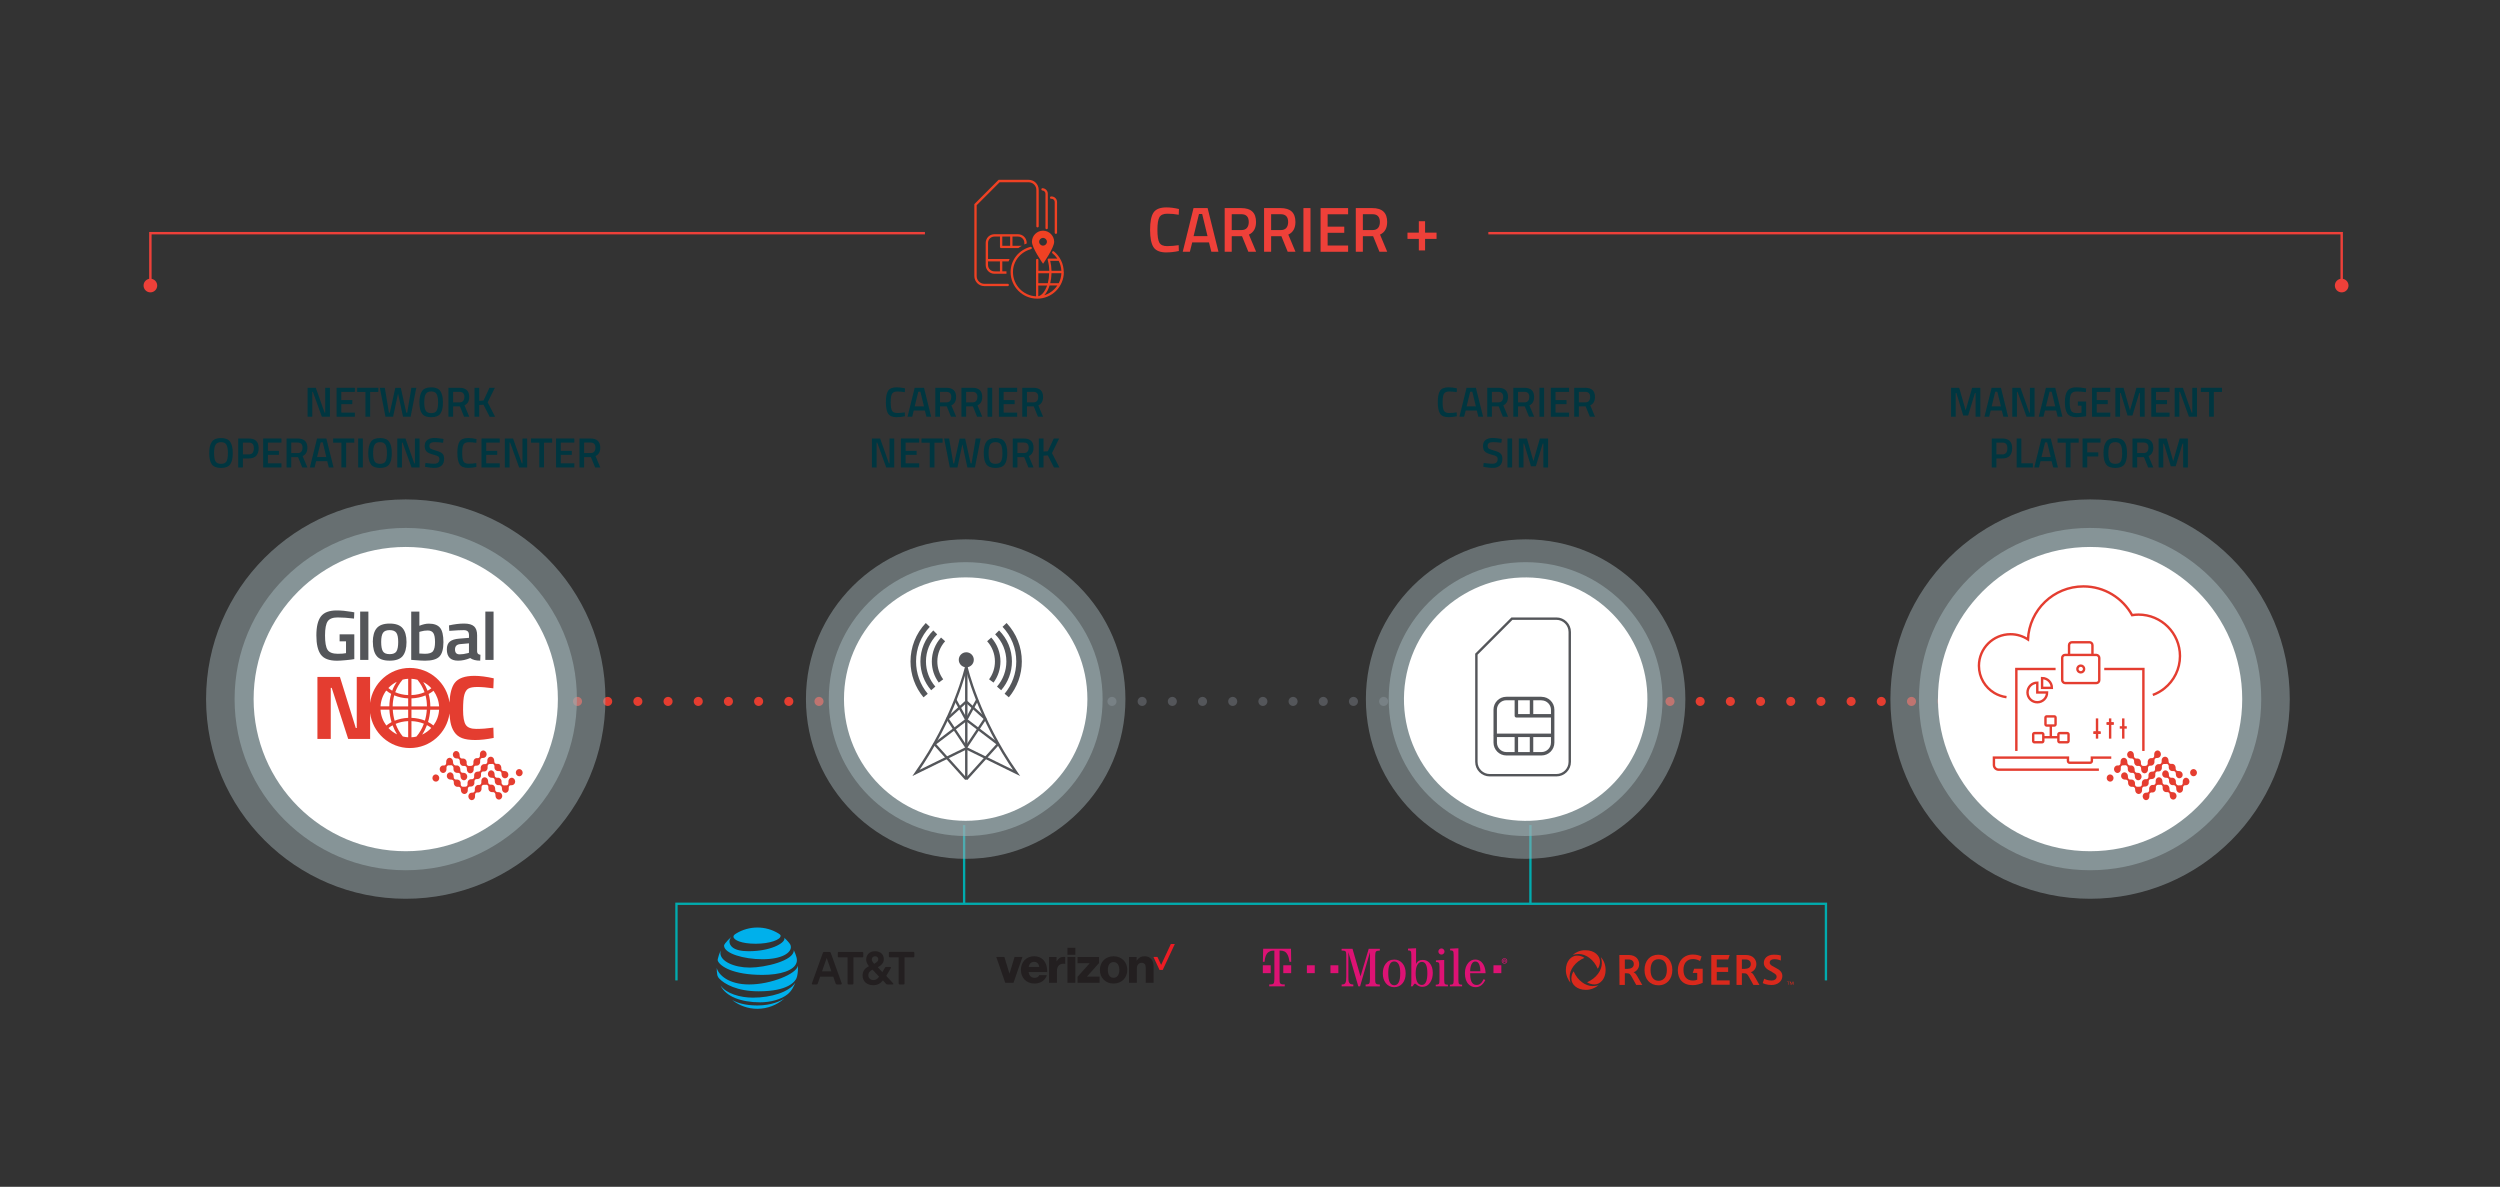<svg xmlns="http://www.w3.org/2000/svg" id="a" viewBox="0 0 828.22 393.18"><rect x="0" y="0" width="828.22" height="393.18" fill="#333333" stroke="none"/><defs><style>      .cls-1 {        stroke: #01abae;        stroke-width: .77px;      }      .cls-1, .cls-2, .cls-3, .cls-4, .cls-5, .cls-6 {        fill: none;        stroke-miterlimit: 10;      }      .cls-7 {        opacity: .6;      }      .cls-7, .cls-8, .cls-9, .cls-10, .cls-11, .cls-12, .cls-13, .cls-14, .cls-15, .cls-16, .cls-17, .cls-18, .cls-19, .cls-20, .cls-21 {        stroke-width: 0px;      }      .cls-7, .cls-22, .cls-21 {        isolation: isolate;      }      .cls-7, .cls-21 {        fill: #9cadb0;      }      .cls-2 {        stroke: #e43d30;      }      .cls-2, .cls-3, .cls-4 {        stroke-width: .8px;      }      .cls-3, .cls-5 {        stroke: #54565a;      }      .cls-4 {        stroke: #ee4039;      }      .cls-5, .cls-6 {        stroke-dasharray: 0 0 0 0 0 0 0 10;        stroke-linecap: round;        stroke-width: 3px;      }      .cls-8 {        fill-rule: evenodd;      }      .cls-8, .cls-12 {        fill: #dd1274;      }      .cls-9 {        fill: #54565a;      }      .cls-10 {        fill: #231f20;      }      .cls-11 {        fill: #e43d30;      }      .cls-13 {        fill: #da291c;      }      .cls-14 {        fill: #fff;      }      .cls-15 {        fill: #ed1c24;      }      .cls-16 {        fill: #e53d30;      }      .cls-17 {        fill: #ef4123;      }      .cls-18 {        fill: #ee4039;      }      .cls-19 {        fill: #003640;      }      .cls-20 {        fill: #00b0eb;      }      .cls-21 {        opacity: .5;      }      .cls-6 {        stroke: #e53d30;      }    </style></defs><polygon class="cls-15" points="387.89 312.74 384.67 319.66 383.45 317.03 382.13 317.03 384.13 321.32 385.2 321.32 389.2 312.74 387.89 312.74"></polygon><path class="cls-10" d="m374.03,325.58h2.6v-4.76c0-1.09.63-1.85,1.57-1.85s1.37.63,1.37,1.54v5.07h2.6v-5.57c0-1.89-1.13-3.22-2.97-3.22-1.17,0-1.99.5-2.6,1.42h-.05v-1.17h-2.52v8.55h0Zm-5.11-8.78c-2.72,0-4.54,1.95-4.54,4.52s1.82,4.52,4.54,4.52,4.54-1.97,4.54-4.52-1.82-4.52-4.54-4.52Zm-.02,7.13c-1.24,0-1.89-1.03-1.89-2.6s.65-2.6,1.89-2.6,1.92,1.02,1.92,2.6-.68,2.6-1.92,2.6Zm-11.93,1.65h7.31v-2.05h-4.14v-.05l3.96-4.44v-2h-7.13v2.05h4.01v.05l-4.01,4.47v1.97h0Zm-3.34,0h2.62v-8.55h-2.62v8.55Zm-6.08,0h2.6v-3.92c0-1.79,1.07-2.57,2.7-2.35h.05v-2.25c-.13-.05-.28-.07-.53-.07-1.02,0-1.7.47-2.29,1.47h-.05v-1.42h-2.49v8.55h0Zm-4.79-1.64c-1.15,0-1.85-.75-1.99-1.9h6.16c.02-1.84-.47-3.3-1.49-4.22-.72-.67-1.67-1.03-2.87-1.03-2.57,0-4.36,1.95-4.36,4.51s1.7,4.54,4.52,4.54c1.07,0,1.92-.28,2.62-.77.75-.52,1.29-1.27,1.44-2.02h-2.5c-.25.57-.77.9-1.54.9h0Zm-.13-5.29c.92,0,1.55.68,1.65,1.69h-3.49c.2-1.02.75-1.69,1.84-1.69Zm-9.61,6.93h2.74l2.97-8.55h-2.62l-1.67,5.49h-.03l-1.67-5.49h-2.69l2.97,8.55h0Zm20.61-11.58h2.62v2.32h-2.62v-2.32Z"></path><path class="cls-10" d="m281.09,326.14c-.17,0-.3-.12-.3-.3v-8.68h-2.95c-.18,0-.3-.12-.3-.3v-1.2c0-.18.12-.3.3-.3h7.85c.17,0,.3.12.3.3v1.2c0,.18-.12.3-.3.3h-2.95v8.68c0,.18-.12.3-.3.3h-1.36,0Zm8.22-1.45c-.89,0-1.64-.66-1.64-1.59s.54-1.41,1.37-1.88l2.18,2.34c-.47.71-1.05,1.13-1.91,1.13h0Zm.61-7.89c.7,0,1.05.46,1.05,1.01,0,.59-.4.93-1.36,1.48-.55-.59-.79-1-.79-1.45,0-.59.4-1.04,1.1-1.04h0Zm5.96,8.96l-2.27-2.46,1.51-2.58c.13-.23.01-.38-.2-.38h-1.31c-.22,0-.34.07-.44.24l-.85,1.48-1.51-1.63c1.02-.57,1.99-1.32,1.99-2.66,0-1.57-1.1-2.64-2.91-2.64s-2.93,1.14-2.93,2.81c0,.66.28,1.41.9,2.13-1.26.7-2.1,1.53-2.1,3.1,0,2.03,1.55,3.22,3.51,3.22,1.59,0,2.54-.69,3.23-1.6l1.02,1.13c.15.18.27.23.5.23h1.71c.22,0,.32-.19.15-.38h0Zm-23.56-3.96l1.56-4.44,1.55,4.44h-3.11Zm6.54,3.98l-3.65-10.15c-.07-.19-.2-.27-.4-.27h-1.8c-.2,0-.32.08-.39.27l-3.65,10.15c-.07.18.05.35.23.35h1.32c.2,0,.32-.09.39-.28l.79-2.29h4.35l.79,2.29c.07.19.19.28.39.28h1.4c.19,0,.3-.17.23-.35h0Zm20.5.35c.17,0,.3-.12.3-.3v-8.68h2.95c.17,0,.3-.12.3-.3v-1.2c0-.18-.12-.3-.3-.3h-7.85c-.18,0-.3.12-.3.3v1.2c0,.18.12.3.3.3h2.95v8.68c0,.18.12.3.3.3h1.36,0Z"></path><path class="cls-20" d="m242.64,331.37c2.28,1.77,5.15,2.83,8.25,2.83,3.4,0,6.5-1.26,8.87-3.34.03-.02.01-.04-.01-.02-1.06.71-4.09,2.26-8.85,2.26-4.14,0-6.76-.92-8.23-1.75-.03-.01-.04,0-.02.02h0Zm9.17.69c3.31,0,6.95-.9,9.13-2.69.6-.49,1.16-1.14,1.67-2.01.29-.5.58-1.1.81-1.68.01-.03,0-.04-.03-.01-2.02,2.98-7.89,4.84-13.94,4.84-4.28,0-8.88-1.37-10.68-3.98-.02-.02-.04-.01-.02.01,1.68,3.57,6.77,5.52,13.06,5.52h0Zm-3.62-5.92c-6.89,0-10.14-3.21-10.72-5.4,0-.03-.03-.02-.03,0,0,.74.07,1.69.2,2.32.06.31.31.79.68,1.17,1.67,1.74,5.83,4.18,13.03,4.18,9.81,0,12.05-3.27,12.51-4.34.33-.77.5-2.16.5-3.33,0-.28,0-.51-.02-.73,0-.04-.02-.04-.03,0-.49,2.63-8.87,6.13-16.12,6.13h0Zm-9.45-11.17c-.39.78-.83,2.11-.96,2.79-.06.29-.03.43.07.65.83,1.75,5,4.56,14.74,4.56,5.94,0,10.56-1.46,11.31-4.13.14-.49.14-1.01-.03-1.71-.2-.78-.57-1.69-.88-2.33-.01-.02-.03-.02-.02,0,.12,3.49-9.63,5.75-14.54,5.75-5.33,0-9.77-2.12-9.77-4.8,0-.26.05-.51.12-.78,0-.02,0-.03-.02,0h-.02Zm21.05-4.29c.06.09.08.18.08.31,0,1.5-4.57,4.14-11.86,4.14-5.35,0-6.35-1.99-6.35-3.25,0-.45.17-.91.55-1.38.02-.03,0-.04-.02-.02-.69.59-1.33,1.25-1.89,1.97-.27.34-.43.64-.43.82,0,2.62,6.56,4.51,12.69,4.51,6.53,0,9.45-2.13,9.45-4.01,0-.67-.26-1.06-.93-1.82-.43-.49-.84-.9-1.28-1.29-.02-.02-.04,0-.02.02h0Zm-2-1.5c-2.02-1.21-4.36-1.9-6.88-1.9s-4.95.71-6.98,1.95c-.61.37-.95.67-.95,1.06,0,1.14,2.65,2.36,7.36,2.36s8.27-1.34,8.27-2.62c0-.31-.27-.52-.81-.85h-.01Z"></path><path class="cls-8" d="m423.91,314.95v9.36c0,.68.03,1.1.1,1.25.12.38.51.57,1.17.57h.44v.63h-5.14v-.63h.44c.47,0,.8-.09.99-.29.19-.19.28-.7.28-1.54v-9.36h-.38c-.6,0-1.14.17-1.62.52-.72.53-1.14,1.59-1.26,3.18h-.55l.1-4.34h9.21l.07,4.34h-.56c-.23-1.83-.78-2.97-1.64-3.42-.37-.19-.82-.29-1.36-.29h-.28v.02Z"></path><polygon class="cls-8" points="418.36 322.39 418.36 319.79 420.97 319.79 420.97 322.39 418.36 322.39 418.36 322.39"></polygon><polygon class="cls-8" points="425.14 322.39 425.14 319.79 427.75 319.79 427.75 322.39 425.14 322.39 425.14 322.39"></polygon><polygon class="cls-8" points="432.96 322.39 432.96 319.79 435.56 319.79 435.56 322.39 432.96 322.39 432.96 322.39"></polygon><polygon class="cls-8" points="440.77 322.39 440.77 319.79 443.38 319.79 443.38 322.39 440.77 322.39 440.77 322.39"></polygon><path class="cls-8" d="m450.56,326.77h-.57l-3.29-11.33v8.15c0,.83.03,1.36.1,1.57.19.65.62.97,1.29.97h.25v.63h-3.87v-.63h.3c.47,0,.8-.19.99-.58.16-.32.24-.97.24-1.96v-7.19c0-.43-.02-.71-.06-.85-.07-.29-.24-.48-.49-.55-.15-.05-.36-.07-.64-.07h-.35v-.6h3.61l2.65,9.13,2.72-9.13h3.68v.6h-.25c-.49,0-.82.1-1.01.29s-.28.71-.28,1.54v7.57c0,.67.03,1.09.1,1.25.12.38.51.57,1.19.57h.25v.63h-4.71v-.63h.16c.48,0,.82-.11,1.02-.32.17-.19.26-.69.26-1.51v-8.87l-3.28,11.33h0Z"></path><path class="cls-8" d="m463.45,319.64c.29.64.43,1.58.43,2.82,0,2.63-.66,3.94-1.98,3.94s-1.99-1.33-1.99-3.98c0-1.21.14-2.14.43-2.79.33-.74.84-1.12,1.52-1.12.73,0,1.25.37,1.59,1.12h0Zm-4.41-.35c-.62.84-.93,1.91-.93,3.19s.32,2.36.95,3.18c.72.92,1.67,1.38,2.84,1.38s2.12-.46,2.83-1.38c.63-.81.95-1.88.95-3.19s-.32-2.39-.95-3.19c-.72-.92-1.65-1.38-2.79-1.38-1.25,0-2.22.47-2.91,1.4h.01Z"></path><path class="cls-8" d="m472.87,322.39c0,2.61-.61,3.91-1.84,3.91-.71,0-1.23-.36-1.57-1.09-.31-.66-.46-1.59-.46-2.77s.18-2.12.54-2.76c.38-.68.89-1.02,1.53-1.02,1.2,0,1.8,1.25,1.8,3.74h0Zm-3.74-8.25l-2.67.13v.6h.14c.35,0,.6.07.73.22.15.16.23.59.23,1.27v8.56c0,.84-.03,1.35-.09,1.52-.03.1-.07.2-.11.32h.62c.36-.59.62-.89.76-.89.09,0,.2.05.32.14.32.26.53.41.62.47.46.29.97.44,1.52.44,1.14,0,2.02-.51,2.66-1.52.54-.86.81-1.9.81-3.09,0-1.4-.37-2.52-1.12-3.35-.58-.63-1.32-.95-2.22-.95-1.06,0-1.8.45-2.2,1.36v-5.24h0Z"></path><path class="cls-8" d="m478.45,318.02v6.66c0,.69.07,1.12.22,1.29.13.15.37.23.71.23h.3v.57h-4.04v-.57h.3c.34,0,.59-.08.73-.24s.21-.59.21-1.28v-4.46c0-.69-.08-1.12-.23-1.28-.13-.15-.38-.22-.73-.22h-.21v-.57l2.74-.13h0Zm-.9-3.81c.27,0,.51.1.7.3.2.2.3.44.3.71s-.1.53-.3.72c-.2.2-.44.3-.72.3s-.52-.1-.72-.3c-.2-.2-.3-.44-.3-.72s.1-.53.31-.72c.2-.2.45-.3.73-.3h0Z"></path><path class="cls-8" d="m483.15,314.15v10.53c0,.69.07,1.12.22,1.29.13.15.37.23.71.23h.3v.57h-4.04v-.57h.3c.34,0,.59-.08.73-.24s.21-.59.21-1.28v-8.34c0-.68-.08-1.1-.23-1.27-.14-.15-.38-.22-.73-.22h-.21v-.57l2.74-.13h0Z"></path><path class="cls-8" d="m487.04,321.76c0-.62.07-1.16.19-1.6.3-1.09.81-1.63,1.54-1.63.64,0,1.1.41,1.38,1.22.19.55.28,1.23.28,2.02h-3.39Zm4.55-1.93c-.64-1.29-1.61-1.94-2.89-1.94-.86,0-1.6.35-2.22,1.03-.78.87-1.17,2.03-1.17,3.49,0,1.58.39,2.79,1.17,3.62.63.67,1.43,1.01,2.41,1.01,1.33,0,2.39-.79,3.18-2.37l-.56-.29c-.24.49-.48.88-.71,1.16-.43.51-.97.77-1.62.77-.83,0-1.41-.41-1.76-1.23-.24-.58-.37-1.47-.38-2.68h5.12c-.04-1.02-.23-1.87-.57-2.57h0Z"></path><polygon class="cls-8" points="494.77 322.39 494.77 319.79 497.37 319.79 497.37 322.39 494.77 322.39 494.77 322.39"></polygon><path class="cls-12" d="m499.33,318.35c0,.5-.4.9-.91.9s-.92-.4-.92-.9.41-.89.92-.89.91.4.91.89Zm-1.6,0c0,.4.29.71.69.71s.68-.31.68-.7-.29-.72-.68-.72-.69.32-.69.71h0Zm.55.47h-.21v-.89c.08-.02.19-.03.34-.03.17,0,.24.03.31.07.05.04.09.11.09.19,0,.1-.08.17-.18.21h0c.09.04.14.11.16.23.03.14.04.19.07.22h-.22s-.04-.11-.07-.22c-.02-.1-.07-.14-.18-.14h-.1v.36h-.01Zm0-.5h.1c.11,0,.21-.04.21-.13,0-.08-.06-.14-.19-.14-.05,0-.09,0-.11.01v.25h-.01Z"></path><g id="b"><path class="cls-13" d="m530.34,317.07c.88.98,1.58,2.42,1.58,4.28,0,2.98-1.82,4.79-3.72,4.79-.98,0-1.86-.37-2.42-.74,3.07-1.3,4.89-3.96,4.89-6.28,0-.88-.19-1.63-.33-2.05m-9.31-.74c.51-.14,1.16-.28,2-.28,2.33,0,4.98,1.82,6.28,4.89.42-.56.74-1.44.74-2.42,0-1.91-1.82-3.72-4.79-3.72-1.82-.05-3.21.7-4.24,1.54m-.74,9.26c-.14-.51-.28-1.16-.28-2,0-2.33,1.82-4.98,4.89-6.28-.56-.42-1.44-.74-2.42-.74-1.91,0-3.72,1.82-3.72,4.79,0,1.77.74,3.26,1.54,4.24m9.31.79c-.51.14-1.16.28-2,.28-2.33,0-4.98-1.82-6.28-4.89-.42.56-.74,1.44-.74,2.42,0,1.91,1.82,3.72,4.79,3.72,1.82,0,3.21-.74,4.24-1.54"></path><polyline class="cls-13" points="592.48 326.24 592.34 326.24 592.34 325.31 591.97 325.31 591.97 325.21 592.85 325.21 592.85 325.31 592.48 325.31 592.48 326.24"></polyline><polyline class="cls-13" points="593.6 326 593.6 326 593.88 325.21 594.16 325.21 594.16 326.24 593.97 326.24 593.97 325.35 593.97 325.35 593.65 326.24 593.55 326.24 593.13 325.35 593.13 325.35 593.13 326.24 592.99 326.24 592.99 325.21 593.23 325.21 593.6 326"></polyline><path class="cls-13" d="m544.81,321.35c0-3.03,1.77-5.07,4.61-5.07s4.61,2.09,4.61,5.07-1.82,5.07-4.61,5.07-4.61-2.05-4.61-5.07m7.4,0c0-2.23-.88-3.58-2.7-3.58s-2.7,1.3-2.7,3.58.98,3.58,2.7,3.58c1.72-.05,2.7-1.35,2.7-3.58"></path><polyline class="cls-13" points="566.93 316.37 566.93 326.24 573.02 326.24 573.02 324.79 568.74 324.79 568.74 322 572.51 322 572.51 320.46 568.74 320.46 568.74 317.86 572.51 317.86 573.02 316.37 566.93 316.37"></polyline><path class="cls-13" d="m561.25,320.93l-.47,1.4h1.49v2.23c-.42.19-.79.28-1.44.28-2.09,0-3.12-1.4-3.12-3.54s1.07-3.58,3.21-3.58c.79,0,1.54.23,2.28.65l.51-1.49c-.79-.42-1.82-.65-2.89-.65-3.03,0-4.98,2.23-4.98,5.21s1.72,4.93,4.89,4.93c1.35,0,2.47-.37,3.35-.79v-4.66h-2.84"></path><path class="cls-13" d="m536.48,316.37h2.98c2.7,0,3.58,1.72,3.58,3.03,0,1.86-1.4,2.56-1.82,2.7v.05c.19.05.61.23,1.16,1.21l1.68,2.93h-2l-1.4-2.51c-.56-1.02-.79-1.35-1.72-1.35h-.65v3.86h-1.77l-.05-9.92m2.98,4.56c1.49,0,1.82-.98,1.82-1.54,0-.51-.23-1.54-1.82-1.54h-1.16v3.12h1.16v-.05h0Z"></path><path class="cls-13" d="m575.3,316.37h2.98c2.7,0,3.58,1.72,3.58,3.03,0,1.86-1.4,2.56-1.82,2.7v.05c.19.05.61.23,1.16,1.21l1.68,2.93h-2l-1.4-2.51c-.56-1.02-.79-1.35-1.72-1.35h-.7v3.86h-1.77v-9.92m2.93,4.56c1.49,0,1.82-.98,1.82-1.54,0-.51-.23-1.54-1.82-1.54h-1.16v3.12h1.16v-.05h0Z"></path><path class="cls-13" d="m586.29,318.88c0-.79.74-1.12,1.54-1.12,1.12,0,1.96.37,2.14.47v-1.68c-.14-.05-.88-.28-2.33-.28-2.14,0-3.31,1.26-3.31,2.7s1.16,2.23,2.14,2.7c.19.09.51.23.7.42.79.47,1.4.74,1.4,1.49,0,.84-.79,1.26-1.68,1.26-1.4,0-2.28-.51-2.42-.61l-.51,1.44c.14.09,1.26.65,2.93.65,2,0,3.58-1.21,3.58-2.98,0-1.26-.84-2.05-2.28-2.75-.23-.14-.47-.23-.65-.37-.65-.33-1.26-.65-1.26-1.35"></path></g><polyline class="cls-4" points="306.42 77.25 49.82 77.25 49.82 94.71"></polyline><circle class="cls-18" cx="49.82" cy="94.6" r="2.26"></circle><polyline class="cls-4" points="775.77 94.71 775.77 77.25 493.07 77.25"></polyline><circle class="cls-18" cx="775.77" cy="94.6" r="2.26"></circle><g class="cls-22"><g class="cls-22"><path class="cls-18" d="m386.44,83.63c-2.11,0-3.54-.58-4.3-1.75s-1.13-3.09-1.13-5.76.38-4.58,1.14-5.71c.76-1.13,2.19-1.7,4.29-1.7,1.25,0,2.63.18,4.14.53l-.08,1.9c-1.27-.23-2.53-.34-3.8-.34s-2.12.38-2.58,1.13c-.45.75-.68,2.17-.68,4.24s.22,3.49.65,4.24c.44.75,1.29,1.13,2.55,1.13s2.55-.11,3.84-.32l.06,1.94c-1.45.31-2.82.46-4.12.46Z"></path><path class="cls-18" d="m391.83,83.4l3.57-14.46h4.67l3.59,14.46h-2.36l-.78-3.1h-5.55l-.78,3.1h-2.34Zm5.38-12.5l-1.79,7.33h4.62l-1.77-7.33h-1.06Z"></path><path class="cls-18" d="m408.06,78.25v5.15h-2.34v-14.46h5.49c3.27,0,4.9,1.53,4.9,4.6,0,2.05-.79,3.45-2.36,4.18l2.39,5.68h-2.58l-2.09-5.15h-3.4Zm5.64-4.69c0-1.73-.83-2.6-2.49-2.6h-3.15v5.26h3.19c.84,0,1.46-.24,1.86-.73.39-.49.59-1.13.59-1.93Z"></path><path class="cls-18" d="m421.11,78.25v5.15h-2.34v-14.46h5.49c3.26,0,4.9,1.53,4.9,4.6,0,2.05-.79,3.45-2.36,4.18l2.38,5.68h-2.58l-2.09-5.15h-3.4Zm5.64-4.69c0-1.73-.83-2.6-2.49-2.6h-3.15v5.26h3.19c.84,0,1.46-.24,1.86-.73.39-.49.59-1.13.59-1.93Z"></path><path class="cls-18" d="m431.81,83.4v-14.46h2.34v14.46h-2.34Z"></path><path class="cls-18" d="m437.49,83.4v-14.46h9.12v2.05h-6.78v4.1h5.51v2.03h-5.51v4.22h6.78v2.07h-9.12Z"></path><path class="cls-18" d="m451.5,78.25v5.15h-2.34v-14.46h5.49c3.26,0,4.9,1.53,4.9,4.6,0,2.05-.79,3.45-2.36,4.18l2.38,5.68h-2.58l-2.09-5.15h-3.4Zm5.64-4.69c0-1.73-.83-2.6-2.49-2.6h-3.15v5.26h3.19c.84,0,1.46-.24,1.86-.73.39-.49.59-1.13.59-1.93Z"></path><path class="cls-18" d="m466.28,79.14v-2.07h3.76v-3.78h2.07v3.78h3.8v2.07h-3.8v3.82h-2.07v-3.82h-3.76Z"></path></g></g><path class="cls-17" d="m345.28,63.1c.59,0,1.07.48,1.07,1.07v11.26c-.05.21.08.43.29.49.21.05.43-.08.49-.29.02-.06.02-.13,0-.19v-11.26c0-1.02-.83-1.84-1.84-1.84-.21.05-.34.27-.29.49.04.14.15.25.29.29v-.02Z"></path><path class="cls-17" d="m348.34,65.84c.59,0,1.07.48,1.07,1.07v10.07c-.05.21.08.43.29.49.21.05.43-.08.49-.29.02-.06.02-.13,0-.19v-10.07c0-1.02-.83-1.84-1.84-1.84-.21-.05-.43.08-.49.29-.05.21.08.43.29.49.06.02.13.02.19,0v-.02Z"></path><path class="cls-17" d="m333.92,94.02h-7.82c-1.4,0-2.54-1.14-2.54-2.54v-23.5l7.6-7.6h9.61c1.4,0,2.55,1.12,2.56,2.52h0v12.14c.05.21.27.34.49.29.14-.04.25-.15.29-.29v-12.14c0-1.84-1.48-3.33-3.32-3.33h-9.96l-8.04,8.06v23.84c0,1.83,1.49,3.32,3.32,3.32h7.82c.21-.05.34-.27.29-.49-.04-.14-.15-.25-.29-.29h0Z"></path><path class="cls-17" d="m327.33,80.48c0-1.16.93-2.1,2.09-2.11h1.86v3.44c0,.07.02.14.06.2.06.09.15.16.26.18h5.78c.36-.28.75-.53,1.14-.76h-3.1v-3.06h1.84c1.16,0,2.1.94,2.1,2.1v.51c.25-.12.51-.23.78-.33v-.18c0-1.59-1.29-2.87-2.87-2.88h-7.84c-1.59,0-2.88,1.29-2.88,2.88h0v7.34c0,1.59,1.29,2.88,2.88,2.88h4v-.8h-1.38v-3.3h2.08c.1-.26.21-.52.34-.78h-7.14v-5.33h0Zm4.72-2.11h2.6v3.05h-2.6v-3.05Zm-.78,8.21v3.32h-1.84c-1.16,0-2.1-.93-2.11-2.09h0v-1.22h3.95,0Z"></path><path class="cls-17" d="m352.4,90.13h0c0-2.68-1.21-5.21-3.3-6.88-.2-.09-.44,0-.53.2-.06.14-.04.29.05.41.64.52,1.2,1.13,1.66,1.81h-2.98s-.09.05-.13.08l-.04.05s-.03.05-.04.07v.14h0v.11c.33,1.17.5,2.38.52,3.6h-3.6v-3.66c-.05-.21-.27-.34-.49-.29-.14.04-.25.15-.29.29v4.08h0v4.08h0v3.95c-4.28-.22-7.65-3.75-7.65-8.04,0-3.56,2.4-6.61,5.97-7.6.2-.06.32-.27.27-.48-.06-.2-.27-.32-.48-.27-3.91,1.07-6.54,4.42-6.54,8.34,0,4.87,3.95,8.82,8.82,8.82s8.82-3.95,8.82-8.82l-.02.02h-.02Zm-8.43.4h3.6c-.02,1.11-.17,2.22-.44,3.3h-3.15v-3.3h-.01Zm0,7.6v-3.54h2.92c-.15.45-.34.89-.56,1.32-.66,1.26-1.48,2.06-2.36,2.22h0Zm5.3-2.32c-.93.93-2.07,1.62-3.32,2,.43-.46.8-.99,1.08-1.55.27-.54.5-1.1.68-1.68h2.57c-.29.44-.63.86-1,1.23h0Zm1.46-2h-2.8c.26-1.08.4-2.19.42-3.3h3.27c-.05,1.16-.35,2.29-.88,3.32v-.02h-.01Zm-2.38-4.09c-.02-1.11-.17-2.22-.42-3.3h2.8c.53,1.02.83,2.15.88,3.3h-3.26,0Z"></path><path class="cls-17" d="m345.55,76.42c-2.03,0-3.68,1.65-3.68,3.68s3.46,6.95,3.6,7.16l.08.11.08-.11c.14-.21,3.6-5.18,3.6-7.16s-1.64-3.67-3.67-3.68h0Zm0,4.96c-.71,0-1.29-.57-1.29-1.28s.57-1.29,1.28-1.29,1.29.57,1.29,1.28h0c0,.71-.57,1.28-1.28,1.28h0Z"></path><line class="cls-5" x1="458.38" y1="232.37" x2="362.19" y2="232.37"></line><line class="cls-6" x1="643.25" y1="232.37" x2="547.06" y2="232.37"></line><polyline class="cls-1" points="604.91 324.8 604.91 299.41 224.1 299.41 224.1 324.8"></polyline><line class="cls-1" x1="507.01" y1="273.35" x2="507.01" y2="299.43"></line><line class="cls-1" x1="319.4" y1="273.35" x2="319.4" y2="299.43"></line><line class="cls-6" x1="281.32" y1="232.37" x2="185.13" y2="232.37"></line><circle class="cls-21" cx="505.42" cy="231.6" r="52.92"></circle><circle class="cls-7" cx="505.42" cy="231.6" r="45.36"></circle><circle class="cls-14" cx="505.42" cy="231.6" r="40.32" transform="translate(195.85 693.4) rotate(-80.78)"></circle><circle class="cls-21" cx="692.42" cy="231.6" r="66.15"></circle><circle class="cls-7" cx="692.42" cy="231.6" r="56.7"></circle><circle class="cls-14" cx="692.42" cy="231.6" r="50.4"></circle><circle class="cls-21" cx="319.92" cy="231.6" r="52.92"></circle><circle class="cls-7" cx="319.92" cy="231.6" r="45.36"></circle><circle class="cls-14" cx="319.92" cy="231.6" r="40.32"></circle><circle class="cls-21" cx="134.42" cy="231.6" r="66.15"></circle><circle class="cls-7" cx="134.42" cy="231.6" r="56.7"></circle><circle class="cls-14" cx="134.42" cy="231.6" r="50.4"></circle><polygon class="cls-19" points="522.47 316.72 522.58 316.83 522.47 316.83 522.47 316.72"></polygon><polygon class="cls-19" points="499.53 246.48 499.47 246.54 499.47 246.48 499.53 246.48"></polygon><line class="cls-2" x1="693.55" y1="242.72" x2="695.89" y2="242.72"></line><line class="cls-2" x1="697.91" y1="239.68" x2="700.23" y2="239.68"></line><path class="cls-2" d="m713.2,230.23c1.41-.52,2.72-1.26,3.87-2.19,3.13-2.52,5.13-6.38,5.13-10.7,0-7.58-6.15-13.73-13.73-13.73-.73,0-1.43.07-2.13.18-3.13-5.68-9.18-9.52-16.12-9.52-9.88,0-17.94,7.79-18.38,17.57-1.65-1.09-3.63-1.73-5.77-1.73-5.78,0-10.47,4.69-10.47,10.47,0,3.82,2.05,7.16,5.1,8.99,1.21.72,2.57,1.2,4.03,1.39"></path><path class="cls-2" d="m699.44,250.99h-6.43v1.13c0,.32-.26.57-.58.57h-6.77c-.31,0-.57-.25-.57-.57v-1.13h-24.53v2.43c0,.88.72,1.57,1.58,1.57h33.19"></path><polyline class="cls-2" points="697.11 221.63 710.08 221.63 710.08 248.78"></polyline><polyline class="cls-2" points="667.99 248.78 667.99 221.63 680.99 221.63"></polyline><path class="cls-2" d="m676.52,224.64v3.24h3.24c0-1.8-1.45-3.24-3.24-3.24Z"></path><path class="cls-2" d="m674.93,232.65c1.8,0,3.25-1.45,3.25-3.24h-3.25v-3.25c-1.79,0-3.24,1.45-3.24,3.25s1.45,3.24,3.24,3.24Z"></path><line class="cls-2" x1="694.72" y1="238" x2="694.72" y2="244.7"></line><line class="cls-2" x1="699.06" y1="238" x2="699.06" y2="244.7"></line><line class="cls-2" x1="703.41" y1="238" x2="703.41" y2="244.7"></line><path class="cls-2" d="m680.56,240.36h-2.52c-.22,0-.4-.18-.4-.41v-2.2c0-.24.18-.42.4-.42h2.52c.24,0,.42.18.42.42v2.2c0,.23-.19.41-.42.41Z"></path><path class="cls-2" d="m676.5,245.91h-2.52c-.22,0-.41-.18-.41-.42v-2.2c0-.24.19-.42.41-.42h2.52c.22,0,.42.18.42.42v2.2c0,.23-.19.42-.42.42Z"></path><path class="cls-2" d="m684.86,245.91h-2.52c-.23,0-.42-.18-.42-.42v-2.2c0-.24.19-.42.42-.42h2.52c.24,0,.42.18.42.42v2.2c0,.23-.18.42-.42.42Z"></path><line class="cls-2" x1="679.41" y1="240.36" x2="679.41" y2="244.14"></line><line class="cls-2" x1="676.91" y1="244.24" x2="681.92" y2="244.24"></line><rect class="cls-2" x="683.18" y="216.97" width="12.28" height="9.32" rx=".97" ry=".97"></rect><path class="cls-2" d="m685.45,216.97v-3.23c0-.54.43-.97.97-.97h5.81c.54,0,.97.43.97.97v3.23"></path><path class="cls-2" d="m690.45,221.63c0,.62-.5,1.12-1.12,1.12s-1.12-.5-1.12-1.12.5-1.12,1.12-1.12,1.12.5,1.12,1.12Z"></path><line class="cls-2" x1="693.55" y1="242.72" x2="695.89" y2="242.72"></line><line class="cls-2" x1="697.91" y1="239.68" x2="700.23" y2="239.68"></line><line class="cls-2" x1="702.25" y1="240.99" x2="704.58" y2="240.99"></line><path class="cls-16" d="m163.1,253.06c.37,0,.67.32.7.71,0,.05,0,.46,0,.55.03.41.25.77.59.96.18.11.37.17.58.17h.46c.37,0,.67.32.7.72,0,0,.04.54.04.56.05.65.6,1.16,1.22,1.11.29-.02.55-.16.74-.38.21-.24.31-.57.28-.9-.05-.59-.5-1.07-1.07-1.11l-.53-.03c-.38,0-.68-.31-.71-.69,0-.05-.02-.5-.03-.56-.02-.32-.17-.61-.4-.82-.17-.16-.38-.27-.61-.29-.08,0-.15,0-.24,0h-.35c-.38,0-.68-.32-.71-.7l-.05-.57c-.05-.57-.46-1.03-.99-1.1-.08,0-.16-.02-.24,0-.56.04-1,.52-1.03,1.12v.57c-.02.41-.29.73-.63.76-.05,0-.46.02-.52.02-.31.02-.59.18-.78.43-.15.18-.23.4-.26.63,0,.09,0,.17,0,.24v.38c0,.41-.27.74-.62.76l-.53.04c-.51.04-.93.43-1.01.95,0,.08-.02.25-.02.29v.51c0,.4-.29.72-.65.75h-.25c-.13,0-.21,0-.26.01-.4.05-.72.28-.89.62-.11.21-.16.45-.14.69v.41c0,.4-.27.72-.64.75-.29.01-.92.02-.92.02-.37,0-.67-.32-.7-.72v-.18s0-.1,0-.16v-.2c-.03-.41-.26-.77-.59-.96-.2-.12-.44-.18-.65-.16h-.38c-.37,0-.67-.32-.7-.73l-.04-.51v-.04c-.05-.65-.6-1.16-1.22-1.11-.29.02-.55.16-.74.38-.21.24-.31.57-.29.9.05.59.51,1.06,1.07,1.11l.53.03c.38.01.68.31.71.69l.02.42v.14c.03.32.17.62.41.82.17.16.38.26.6.29.08.01.16.02.24.01h.35c.38.01.68.32.71.7l.05.57c.05.57.46,1.03.99,1.1.06,0,.11.01.16.01h.08c.56-.04,1-.52,1.03-1.12v-.57c.02-.41.29-.74.63-.76,0,0,.46-.02.52-.02.31-.02.58-.17.78-.42.15-.18.24-.4.26-.64,0-.09,0-.17,0-.25v-.38c0-.41.27-.74.62-.76l.53-.04c.51-.04.93-.43,1.02-.94,0-.01,0-.03.02-.26v-.55c0-.4.28-.72.65-.75h.5c.39-.03.72-.26.9-.62.1-.19.15-.42.14-.68,0-.15,0-.42,0-.42,0-.4.28-.72.64-.75,0,0,.72-.03.92-.02v-.02Z"></path><path class="cls-16" d="m156.21,253.69c.36-.03.63-.36.63-.77v-.42c-.02-.25.03-.49.14-.7.17-.37.51-.61.89-.64h.5c.36-.03.62-.36.62-.77v-.58c.02-.63.45-1.14,1.02-1.19.61-.05,1.15.47,1.2,1.14v.25c-.05.58-.48,1.03-1.01,1.08l-.52.04c-.34.03-.6.36-.61.78v.65c-.02.24-.11.46-.26.65-.19.26-.46.41-.77.44-.06,0-.46.02-.51.02-.33.03-.59.36-.6.78v.59c-.04.61-.48,1.11-1.03,1.15h-.08c-.05,0-.1,0-.16-.01-.52-.07-.93-.55-.98-1.13l-.04-.58c-.03-.4-.33-.7-.7-.72h-.59c-.22-.03-.43-.14-.6-.3-.23-.21-.37-.51-.4-.84,0-.07-.03-.52-.03-.58-.03-.39-.35-.74-.71-.75l-.52-.03c-.56-.04-1.01-.53-1.06-1.14-.03-.34.08-.68.29-.93.19-.22.45-.36.72-.38h.09c.58,0,1.07.5,1.12,1.14,0,.02.04.57.04.57.03.42.35.77.71.78h.45c.2,0,.4.06.57.17.33.2.55.57.58.99,0,.09,0,.52,0,.57.03.41.33.72.69.73,0,0,.58,0,.9-.02v-.04Z"></path><path class="cls-16" d="m149.45,253.49c.36,0,.74.43.78.83,0,.05,0,.47,0,.57.03.42.25.79.59.98.17.11.37.17.57.17h.45c.36,0,.65.32.69.74,0,0,.04.54.04.57.05.67.59,1.19,1.21,1.14.62-.05,1.07-.64,1.02-1.31-.05-.61-.5-1.09-1.06-1.14l-.52-.03c-.37-.01-.67-.32-.7-.71,0-.05-.02-.51-.03-.57-.03-.33-.17-.63-.4-.84-.17-.17-.38-.27-.6-.3-.08,0-.17-.02-.24,0h-.35c-.37-.02-.75-.43-.79-.82l-.05-.58c-.05-.58-.46-1.06-.98-1.13-.05,0-.1,0-.15,0h-.08c-.55.04-.99.54-1.02,1.15l-.02.59c0,.42-.27.75-.6.78-.05,0-.45.02-.52.02-.31.02-.58.18-.77.44-.14.19-.23.41-.25.65,0,.08,0,.17,0,.25.05.67.6,1.19,1.21,1.14.38-.03.72-.27.89-.64.11-.21.16-.46.14-.7v-.42c0-.41.27-.74.63-.77,0,0,.53-.03.91-.02v-.02Z"></path><path class="cls-16" d="m161.1,259.96c.36,0,.66.32.69.73,0,.05,0,.47,0,.57.03.42.25.79.58.99.17.11.37.17.57.17h.45c.36,0,.7.35.73.77,0,0,.04.55.04.57.05.64.54,1.14,1.12,1.14h.09c.28-.02.54-.16.72-.38.21-.25.32-.59.29-.93-.05-.61-.5-1.1-1.06-1.14l-.52-.03c-.37-.01-.71-.35-.74-.74,0-.05-.02-.51-.03-.58-.03-.33-.17-.63-.4-.84-.17-.17-.38-.27-.6-.3h-.59c-.37-.03-.67-.34-.7-.73l-.04-.58c-.05-.58-.46-1.06-.98-1.13-.06,0-.11-.01-.16-.01h-.08c-.55.04-.99.54-1.01,1.15v.59c-.02.42-.28.76-.62.78-.05,0-.45.02-.51.02-.31.02-.58.18-.77.44-.14.19-.23.41-.26.65,0,.09,0,.18,0,.26v.39c0,.42-.27.76-.61.78l-.52.04c-.53.04-.96.49-1.01,1.08,0,.08,0,.17,0,.25.05.67.59,1.19,1.2,1.14.57-.04,1.01-.55,1.01-1.19v-.58c0-.41.27-.74.63-.77h.49c.38-.03.72-.27.89-.64.11-.21.16-.46.14-.7v-.42c0-.41.27-.74.63-.77,0,0,.29-.03.9-.02l.03-.03Z"></path><path class="cls-16" d="m167.82,260.19c.36-.03.63-.36.62-.77v-.42c-.02-.24.03-.49.14-.7.17-.37.5-.61.88-.64.61-.05,1.15.47,1.2,1.13v.25c-.02.24-.11.46-.25.65-.19.26-.46.41-.77.44-.06,0-.46.02-.51.02-.33.03-.59.36-.59.78v.58c-.04.61-.47,1.1-1.02,1.14h-.08c-.05,0-.1,0-.15-.01-.52-.07-.93-.55-.98-1.13l-.04-.58c-.03-.39-.42-.8-.78-.82h-.35c-.07,0-.15,0-.24-.01-.22-.03-.42-.14-.59-.3-.23-.21-.37-.51-.39-.84,0-.06-.03-.52-.03-.57-.03-.39-.33-.7-.69-.71l-.52-.03c-.55-.04-1-.53-1.05-1.13-.05-.67.4-1.26,1.01-1.31s1.15.47,1.2,1.13c0,.04.04.57.04.57.03.41.33.73.68.74h.45c.2,0,.39.06.57.17.33.2.55.57.58.98,0,.09,0,.51,0,.56.03.4.41.82.77.83,0,0,.65-.01.9-.02l-.02.02Z"></path><path class="cls-16" d="m143.25,257.84c.05.65.59,1.15,1.23,1.11.3-.02.58-.17.78-.42.19-.24.28-.54.26-.86-.05-.62-.55-1.11-1.14-1.11h-.09c-.62.05-1.09.62-1.03,1.27h0Z"></path><path class="cls-16" d="m170.89,256.06c.05.65.59,1.15,1.22,1.11.3-.02.58-.17.78-.42.19-.24.28-.54.26-.86-.05-.62-.55-1.11-1.14-1.11h-.09c-.62.05-1.08.62-1.03,1.27h0Z"></path><path class="cls-19" d="m101.9,138.06v-9.59h2.72l2.91,8.22h.21v-8.22h1.55v9.59h-2.66l-2.98-8.23h-.2v8.23h-1.55Z"></path><path class="cls-19" d="m111.51,138.06v-9.59h6.05v1.36h-4.49v2.72h3.65v1.34h-3.65v2.8h4.49v1.37h-6.05Z"></path><path class="cls-19" d="m118.33,129.85v-1.39h7v1.39h-2.7v8.2h-1.57v-8.2h-2.73Z"></path><path class="cls-19" d="m125.84,128.47h1.64l1.37,8.25h.29l1.82-8.22h1.82l1.82,8.22h.31l1.37-8.25h1.64l-1.89,9.59h-2.51l-1.65-7.69-1.64,7.69h-2.52l-1.88-9.59h0Z"></path><path class="cls-19" d="m145.88,137.04c-.57.78-1.58,1.18-3.03,1.18s-2.46-.39-3.04-1.18c-.58-.79-.87-2.03-.87-3.72s.29-2.94.88-3.77c.58-.82,1.59-1.23,3.03-1.23s2.45.41,3.02,1.23c.58.82.87,2.07.87,3.77s-.29,2.94-.86,3.72h0Zm-4.85-1.01c.32.55.92.83,1.82.83s1.5-.27,1.81-.81.47-1.45.47-2.72-.16-2.2-.48-2.78c-.32-.58-.92-.87-1.8-.87s-1.48.29-1.81.87-.49,1.5-.49,2.76.16,2.17.48,2.72Z"></path><path class="cls-19" d="m150.11,134.64v3.42h-1.55v-9.59h3.64c2.17,0,3.25,1.02,3.25,3.05,0,1.36-.52,2.29-1.57,2.77l1.58,3.77h-1.71l-1.39-3.42h-2.25,0Zm3.74-3.11c0-1.15-.55-1.72-1.65-1.72h-2.09v3.49h2.11c.56,0,.97-.16,1.23-.48s.39-.75.39-1.28h0Z"></path><path class="cls-19" d="m158.76,138.06h-1.55v-9.59h1.55v4.33l1.43-.11,1.96-4.21h1.78l-2.37,4.82,2.46,4.77h-1.81l-2.03-4-1.43.1v3.91-.02Z"></path><path class="cls-19" d="m76.25,153.84c-.57.78-1.58,1.18-3.03,1.18s-2.46-.39-3.04-1.18-.87-2.03-.87-3.72.29-2.94.88-3.77c.58-.82,1.59-1.23,3.03-1.23s2.45.41,3.02,1.23c.58.82.87,2.07.87,3.77s-.29,2.94-.86,3.72Zm-4.85-1.01c.32.55.92.83,1.82.83s1.5-.27,1.81-.81.47-1.45.47-2.72-.16-2.2-.48-2.78-.92-.87-1.8-.87-1.48.29-1.81.87c-.33.58-.49,1.5-.49,2.76s.16,2.17.48,2.72Z"></path><path class="cls-19" d="m82.43,151.88h-1.96v2.98h-1.55v-9.59h3.51c2.17,0,3.26,1.07,3.26,3.22,0,1.1-.27,1.94-.82,2.52s-1.36.87-2.44.87Zm-1.96-1.34h1.95c1.12,0,1.68-.68,1.68-2.04,0-.65-.14-1.13-.41-1.43s-.7-.45-1.27-.45h-1.95v3.92h0Z"></path><path class="cls-19" d="m87.19,154.86v-9.59h6.05v1.36h-4.49v2.72h3.65v1.34h-3.65v2.8h4.49v1.37h-6.05Z"></path><path class="cls-19" d="m96.49,151.44v3.42h-1.55v-9.59h3.64c2.17,0,3.25,1.02,3.25,3.05,0,1.36-.52,2.29-1.57,2.77l1.58,3.77h-1.71l-1.39-3.42h-2.25Zm3.74-3.11c0-1.15-.55-1.72-1.65-1.72h-2.09v3.49h2.11c.56,0,.97-.16,1.23-.48s.39-.75.39-1.28h0Z"></path><path class="cls-19" d="m102.66,154.86l2.37-9.59h3.09l2.38,9.59h-1.57l-.52-2.06h-3.68l-.52,2.06h-1.55Zm3.57-8.29l-1.19,4.86h3.07l-1.18-4.86h-.7Z"></path><path class="cls-19" d="m110.37,146.65v-1.39h7v1.39h-2.7v8.2h-1.57v-8.2h-2.73Z"></path><path class="cls-19" d="m118.66,154.86v-9.59h1.55v9.59h-1.55Z"></path><path class="cls-19" d="m128.94,153.84c-.57.78-1.58,1.18-3.03,1.18s-2.46-.39-3.04-1.18-.87-2.03-.87-3.72.29-2.94.88-3.77c.58-.82,1.59-1.23,3.03-1.23s2.45.41,3.02,1.23c.58.82.87,2.07.87,3.77s-.29,2.94-.86,3.72h0Zm-4.85-1.01c.32.55.92.83,1.82.83s1.5-.27,1.81-.81.47-1.45.47-2.72-.16-2.2-.48-2.78-.92-.87-1.8-.87-1.48.29-1.81.87c-.33.58-.49,1.5-.49,2.76s.16,2.17.48,2.72Z"></path><path class="cls-19" d="m131.61,154.86v-9.59h2.72l2.91,8.22h.21v-8.22h1.55v9.59h-2.66l-2.98-8.23h-.2v8.23h-1.55Z"></path><path class="cls-19" d="m144.03,146.47c-1.19,0-1.78.42-1.78,1.25,0,.43.14.73.42.92.28.18.9.41,1.85.67.96.27,1.63.58,2.02.95s.59.95.59,1.74c0,1.01-.29,1.76-.86,2.26s-1.36.75-2.35.75c-.79,0-1.67-.09-2.63-.28l-.5-.1.15-1.25c1.26.17,2.22.25,2.88.25,1.16,0,1.74-.51,1.74-1.54,0-.4-.13-.7-.39-.89s-.85-.4-1.76-.63c-.92-.23-1.6-.54-2.04-.94-.45-.4-.67-1.04-.67-1.9s.28-1.52.85-1.97c.56-.44,1.35-.67,2.34-.67.72,0,1.57.08,2.55.25l.49.08-.13,1.26c-1.31-.15-2.23-.22-2.77-.22h0Z"></path><path class="cls-19" d="m155.12,155.01c-1.4,0-2.35-.39-2.85-1.16s-.75-2.05-.75-3.82.25-3.04.76-3.79c.5-.75,1.45-1.13,2.84-1.13.83,0,1.75.12,2.74.35l-.06,1.26c-.84-.15-1.68-.22-2.52-.22s-1.41.25-1.71.75-.45,1.44-.45,2.81.14,2.31.43,2.81.85.75,1.69.75,1.69-.07,2.55-.21l.04,1.29c-.96.21-1.87.31-2.73.31h.02Z"></path><path class="cls-19" d="m159.51,154.86v-9.59h6.05v1.36h-4.49v2.72h3.65v1.34h-3.65v2.8h4.49v1.37h-6.05Z"></path><path class="cls-19" d="m167.25,154.86v-9.59h2.72l2.91,8.22h.21v-8.22h1.55v9.59h-2.66l-2.98-8.23h-.2v8.23h-1.55Z"></path><path class="cls-19" d="m175.93,146.65v-1.39h7v1.39h-2.7v8.2h-1.57v-8.2h-2.73Z"></path><path class="cls-19" d="m184.22,154.86v-9.59h6.05v1.36h-4.49v2.72h3.65v1.34h-3.65v2.8h4.49v1.37h-6.05Z"></path><path class="cls-19" d="m193.52,151.44v3.42h-1.55v-9.59h3.64c2.17,0,3.25,1.02,3.25,3.05,0,1.36-.52,2.29-1.57,2.77l1.58,3.77h-1.71l-1.39-3.42h-2.25,0Zm3.74-3.11c0-1.15-.55-1.72-1.65-1.72h-2.09v3.49h2.11c.56,0,.97-.16,1.23-.48s.39-.75.39-1.28h0Z"></path><g class="cls-22"><g class="cls-22"><path class="cls-19" d="m297.08,138.21c-1.4,0-2.35-.39-2.85-1.16-.5-.77-.75-2.05-.75-3.82s.25-3.04.76-3.79c.5-.75,1.45-1.13,2.84-1.13.83,0,1.75.12,2.74.35l-.06,1.26c-.84-.15-1.68-.22-2.52-.22s-1.41.25-1.71.75c-.3.5-.45,1.44-.45,2.81s.14,2.31.43,2.81c.29.5.85.75,1.69.75s1.69-.07,2.55-.21l.04,1.29c-.96.21-1.87.31-2.73.31Z"></path><path class="cls-19" d="m300.65,138.06l2.37-9.59h3.09l2.38,9.59h-1.57l-.52-2.06h-3.68l-.52,2.06h-1.55Zm3.57-8.29l-1.19,4.86h3.07l-1.18-4.86h-.7Z"></path><path class="cls-19" d="m311.41,134.64v3.42h-1.55v-9.59h3.64c2.17,0,3.25,1.02,3.25,3.05,0,1.36-.52,2.29-1.57,2.77l1.58,3.77h-1.71l-1.39-3.42h-2.25Zm3.74-3.11c0-1.15-.55-1.72-1.65-1.72h-2.09v3.49h2.11c.56,0,.97-.16,1.23-.48s.39-.75.39-1.28Z"></path><path class="cls-19" d="m320.06,134.64v3.42h-1.55v-9.59h3.64c2.17,0,3.25,1.02,3.25,3.05,0,1.36-.52,2.29-1.57,2.77l1.58,3.77h-1.71l-1.39-3.42h-2.25Zm3.74-3.11c0-1.15-.55-1.72-1.65-1.72h-2.09v3.49h2.11c.56,0,.97-.16,1.23-.48s.39-.75.39-1.28Z"></path><path class="cls-19" d="m327.16,138.06v-9.59h1.55v9.59h-1.55Z"></path><path class="cls-19" d="m330.93,138.06v-9.59h6.05v1.36h-4.49v2.72h3.65v1.34h-3.65v2.8h4.49v1.37h-6.05Z"></path><path class="cls-19" d="m340.22,134.64v3.42h-1.55v-9.59h3.64c2.17,0,3.25,1.02,3.25,3.05,0,1.36-.52,2.29-1.57,2.77l1.58,3.77h-1.71l-1.39-3.42h-2.25Zm3.74-3.11c0-1.15-.55-1.72-1.65-1.72h-2.09v3.49h2.11c.56,0,.97-.16,1.23-.48s.39-.75.39-1.28Z"></path></g><g class="cls-22"><path class="cls-19" d="m288.86,154.86v-9.59h2.72l2.91,8.22h.21v-8.22h1.55v9.59h-2.66l-2.98-8.23h-.2v8.23h-1.55Z"></path><path class="cls-19" d="m298.46,154.86v-9.59h6.05v1.36h-4.49v2.72h3.65v1.34h-3.65v2.8h4.49v1.37h-6.05Z"></path><path class="cls-19" d="m305.28,146.66v-1.39h7v1.39h-2.7v8.2h-1.57v-8.2h-2.73Z"></path><path class="cls-19" d="m312.8,145.27h1.64l1.37,8.25h.29l1.82-8.22h1.82l1.82,8.22h.31l1.37-8.25h1.64l-1.89,9.59h-2.51l-1.65-7.69-1.64,7.69h-2.52l-1.88-9.59Z"></path><path class="cls-19" d="m332.84,153.84c-.57.78-1.58,1.18-3.03,1.18s-2.46-.39-3.04-1.18c-.58-.79-.87-2.03-.87-3.72s.29-2.94.88-3.77c.58-.82,1.59-1.23,3.03-1.23s2.45.41,3.02,1.23c.58.82.87,2.07.87,3.77s-.29,2.94-.86,3.72Zm-4.85-1.01c.32.55.92.83,1.82.83s1.5-.27,1.81-.81c.31-.54.47-1.45.47-2.72s-.16-2.2-.48-2.78c-.32-.58-.92-.87-1.8-.87s-1.48.29-1.81.87c-.33.58-.49,1.5-.49,2.76s.16,2.17.48,2.72Z"></path><path class="cls-19" d="m337.06,151.44v3.42h-1.55v-9.59h3.64c2.17,0,3.25,1.02,3.25,3.05,0,1.36-.52,2.29-1.57,2.77l1.58,3.77h-1.71l-1.39-3.42h-2.25Zm3.74-3.11c0-1.15-.55-1.72-1.65-1.72h-2.09v3.49h2.11c.56,0,.97-.16,1.23-.48s.39-.75.39-1.28Z"></path><path class="cls-19" d="m345.71,154.86h-1.55v-9.59h1.55v4.33l1.43-.11,1.96-4.21h1.78l-2.37,4.82,2.46,4.77h-1.81l-2.03-4-1.43.1v3.91Z"></path></g></g><g class="cls-22"><g class="cls-22"><path class="cls-19" d="m479.92,138.21c-1.4,0-2.35-.39-2.85-1.16-.5-.77-.75-2.05-.75-3.82s.25-3.04.76-3.79c.5-.75,1.45-1.13,2.84-1.13.83,0,1.75.12,2.74.35l-.06,1.26c-.84-.15-1.68-.22-2.52-.22s-1.41.25-1.71.75c-.3.5-.45,1.44-.45,2.81s.14,2.31.43,2.81c.29.5.85.75,1.69.75s1.69-.07,2.55-.21l.04,1.29c-.96.21-1.87.31-2.73.31Z"></path><path class="cls-19" d="m483.49,138.06l2.37-9.59h3.09l2.38,9.59h-1.57l-.52-2.06h-3.68l-.52,2.06h-1.55Zm3.57-8.29l-1.19,4.86h3.07l-1.18-4.86h-.7Z"></path><path class="cls-19" d="m494.25,134.64v3.42h-1.55v-9.59h3.64c2.17,0,3.25,1.02,3.25,3.05,0,1.36-.52,2.29-1.57,2.77l1.58,3.77h-1.71l-1.39-3.42h-2.25Zm3.74-3.11c0-1.15-.55-1.72-1.65-1.72h-2.09v3.49h2.11c.56,0,.97-.16,1.23-.48.26-.32.39-.75.39-1.28Z"></path><path class="cls-19" d="m502.9,134.64v3.42h-1.55v-9.59h3.64c2.17,0,3.25,1.02,3.25,3.05,0,1.36-.52,2.29-1.57,2.77l1.58,3.77h-1.71l-1.39-3.42h-2.25Zm3.74-3.11c0-1.15-.55-1.72-1.65-1.72h-2.09v3.49h2.11c.56,0,.97-.16,1.23-.48.26-.32.39-.75.39-1.28Z"></path><path class="cls-19" d="m510,138.06v-9.59h1.55v9.59h-1.55Z"></path><path class="cls-19" d="m513.77,138.06v-9.59h6.05v1.36h-4.49v2.72h3.65v1.34h-3.65v2.8h4.49v1.37h-6.05Z"></path><path class="cls-19" d="m523.06,134.64v3.42h-1.55v-9.59h3.64c2.17,0,3.25,1.02,3.25,3.05,0,1.36-.52,2.29-1.57,2.77l1.58,3.77h-1.71l-1.39-3.42h-2.25Zm3.74-3.11c0-1.15-.55-1.72-1.65-1.72h-2.09v3.49h2.11c.56,0,.97-.16,1.23-.48.26-.32.39-.75.39-1.28Z"></path></g><g class="cls-22"><path class="cls-19" d="m494.61,146.47c-1.19,0-1.78.42-1.78,1.25,0,.43.14.73.42.92.28.18.9.41,1.86.67.96.27,1.63.58,2.02.95.39.37.59.95.59,1.74,0,1.01-.29,1.76-.86,2.26s-1.36.75-2.35.75c-.79,0-1.67-.09-2.63-.28l-.5-.1.15-1.25c1.26.17,2.22.25,2.88.25,1.16,0,1.74-.51,1.74-1.54,0-.4-.13-.7-.39-.89-.26-.19-.85-.4-1.76-.63-.92-.23-1.6-.54-2.04-.94s-.67-1.04-.67-1.9.28-1.52.85-1.97,1.35-.67,2.34-.67c.72,0,1.57.08,2.55.25l.49.08-.13,1.26c-1.31-.15-2.23-.22-2.77-.22Z"></path><path class="cls-19" d="m499.4,154.86v-9.59h1.55v9.59h-1.55Z"></path><path class="cls-19" d="m503.16,154.86v-9.59h2.7l2.14,7.49,2.14-7.49h2.72v9.59h-1.57v-7.87h-.21l-2.27,7.48h-1.62l-2.27-7.48h-.21v7.87h-1.55Z"></path></g></g><path class="cls-19" d="m646.36,138.06v-9.59h2.7l2.14,7.49,2.14-7.49h2.72v9.59h-1.57v-7.87h-.21l-2.27,7.48h-1.62l-2.27-7.48h-.21v7.87h-1.55,0Z"></path><path class="cls-19" d="m657.43,138.06l2.37-9.59h3.09l2.38,9.59h-1.57l-.52-2.06h-3.68l-.52,2.06h-1.55Zm3.57-8.29l-1.19,4.86h3.07l-1.18-4.86h-.7Z"></path><path class="cls-19" d="m666.64,138.06v-9.59h2.72l2.91,8.22h.21v-8.22h1.55v9.59h-2.66l-2.98-8.23h-.2v8.23h-1.55Z"></path><path class="cls-19" d="m675.42,138.06l2.37-9.59h3.09l2.38,9.59h-1.57l-.52-2.06h-3.68l-.52,2.06h-1.55Zm3.57-8.29l-1.19,4.86h3.07l-1.18-4.86h-.7Z"></path><path class="cls-19" d="m688.38,134.39v-1.37h2.73v4.87c-.25.07-.76.14-1.53.21s-1.33.11-1.67.11c-1.46,0-2.46-.4-3.01-1.2s-.83-2.06-.83-3.77.28-2.96.85-3.75c.56-.78,1.54-1.18,2.93-1.18.82,0,1.75.09,2.77.28l.49.1-.06,1.23c-1.13-.15-2.14-.22-3.04-.22s-1.51.25-1.84.76c-.33.5-.5,1.44-.5,2.8s.16,2.3.47,2.82.95.78,1.9.78c.68,0,1.19-.04,1.53-.13v-2.34h-1.19,0Z"></path><path class="cls-19" d="m693.06,138.06v-9.59h6.05v1.36h-4.49v2.72h3.65v1.34h-3.65v2.8h4.49v1.37h-6.05Z"></path><path class="cls-19" d="m700.8,138.06v-9.59h2.7l2.14,7.49,2.14-7.49h2.72v9.59h-1.57v-7.87h-.21l-2.27,7.48h-1.62l-2.27-7.48h-.21v7.87h-1.55,0Z"></path><path class="cls-19" d="m712.7,138.06v-9.59h6.05v1.36h-4.49v2.72h3.65v1.34h-3.65v2.8h4.49v1.37h-6.05Z"></path><path class="cls-19" d="m720.44,138.06v-9.59h2.72l2.91,8.22h.21v-8.22h1.55v9.59h-2.66l-2.98-8.23h-.2v8.23h-1.55Z"></path><path class="cls-19" d="m729.12,129.85v-1.39h7v1.39h-2.7v8.2h-1.57v-8.2h-2.73Z"></path><path class="cls-19" d="m663.35,151.88h-1.96v2.98h-1.55v-9.59h3.51c2.17,0,3.26,1.07,3.26,3.22,0,1.1-.27,1.94-.82,2.52s-1.36.87-2.44.87Zm-1.96-1.34h1.95c1.12,0,1.68-.68,1.68-2.04,0-.65-.14-1.13-.41-1.43s-.7-.45-1.27-.45h-1.95v3.92h0Z"></path><path class="cls-19" d="m673.48,154.86h-5.38v-9.59h1.55v8.2h3.82v1.39h.01Z"></path><path class="cls-19" d="m673.93,154.86l2.37-9.59h3.09l2.38,9.59h-1.57l-.52-2.06h-3.68l-.52,2.06h-1.55Zm3.57-8.29l-1.19,4.86h3.07l-1.18-4.86h-.7Z"></path><path class="cls-19" d="m681.64,146.65v-1.39h7v1.39h-2.7v8.2h-1.57v-8.2h-2.73Z"></path><path class="cls-19" d="m689.93,154.86v-9.59h5.95v1.36h-4.4v3.23h3.65v1.36h-3.65v3.64h-1.55Z"></path><path class="cls-19" d="m703.8,153.84c-.57.78-1.58,1.18-3.03,1.18s-2.46-.39-3.04-1.18c-.58-.79-.87-2.03-.87-3.72s.29-2.94.88-3.77c.58-.82,1.59-1.23,3.03-1.23s2.45.41,3.02,1.23c.58.82.87,2.07.87,3.77s-.29,2.94-.86,3.72h0Zm-4.85-1.01c.32.55.92.83,1.82.83s1.5-.27,1.81-.81.47-1.45.47-2.72-.16-2.2-.48-2.78-.92-.87-1.8-.87-1.48.29-1.81.87-.49,1.5-.49,2.76.16,2.17.48,2.72Z"></path><path class="cls-19" d="m708.02,151.44v3.42h-1.55v-9.59h3.64c2.17,0,3.25,1.02,3.25,3.05,0,1.36-.52,2.29-1.57,2.77l1.58,3.77h-1.71l-1.39-3.42h-2.25Zm3.74-3.11c0-1.15-.55-1.72-1.65-1.72h-2.09v3.49h2.11c.56,0,.97-.16,1.23-.48.26-.32.39-.75.39-1.28h.01Z"></path><path class="cls-19" d="m715.12,154.86v-9.59h2.7l2.14,7.49,2.14-7.49h2.72v9.59h-1.57v-7.87h-.21l-2.27,7.48h-1.62l-2.27-7.48h-.21v7.87h-1.55,0Z"></path><path class="cls-11" d="m157.81,241.48c-1.76,0-2.94-.46-3.52-1.37-.59-.92-.88-2.56-.88-4.94s.14-4.06.43-5.04c.29-.99.73-1.66,1.33-2.01.6-.35,1.6-.53,3-.53s3.16.15,5.27.45l.13-3.32c-2.41-.54-4.54-.82-6.38-.82-3.18,0-5.37.78-6.55,2.34-1,1.32-1.58,3.49-1.73,6.52-.87-6.47-6.43-11.48-13.14-11.48s-12.33,5.06-13.16,11.59v-8.6h-4.42v16.91h-.32l-5.25-16.91h-7.46v20.53h4.42v-16.91h.32l5.45,16.91h7.27v-8.57c.83,6.53,6.41,11.59,13.16,11.59s12.25-4.99,13.14-11.46c.05,1.1.16,2.06.31,2.89.23,1.25.66,2.34,1.28,3.26.62.93,1.47,1.6,2.56,2.02s2.54.63,4.36.63,3.86-.23,6.12-.69l-.1-3.41c-1.99.28-3.86.42-5.62.42h-.02Zm-26.37-15.62c-.62.94-1.13,1.92-1.51,2.95-.45-.26-.88-.55-1.27-.87.79-.85,1.73-1.56,2.79-2.08h0Zm-3.48,2.92c.5.4,1.04.77,1.62,1.08-.38,1.31-.58,2.7-.6,4.14h-2.91c.11-1.95.79-3.75,1.89-5.23h0Zm-1.89,6.32h2.93c.07,1.41.32,2.81.71,4.13-.62.33-1.2.71-1.73,1.13-1.11-1.49-1.81-3.3-1.92-5.27h0Zm2.62,6.1c.42-.34.88-.65,1.37-.92.4,1.08.9,2.1,1.49,3.02-1.08-.52-2.05-1.24-2.86-2.11h0Zm6.53,3.05c-.61-.03-1.21-.13-1.78-.27-.99-1.18-1.8-2.61-2.37-4.18,1.26-.53,2.67-.84,4.15-.9v5.35h0Zm0-6.44c-1.59.07-3.12.4-4.48.96-.34-1.18-.55-2.41-.62-3.66h5.1v2.7h0Zm0-3.79h-5.13c.02-1.27.18-2.49.51-3.66,1.4.59,2.98.94,4.62,1v2.65h0Zm0-3.74c-1.53-.07-2.99-.4-4.29-.96.55-1.5,1.37-2.89,2.45-4.17.59-.15,1.21-.25,1.84-.28v5.41Zm7.69-2.28c-.39.31-.81.59-1.26.84-.37-1.01-.85-1.98-1.44-2.9,1.02.53,1.93,1.23,2.69,2.06h0Zm-6.6-3.13c.68.04,1.35.15,1.99.32,1.04,1.28,1.82,2.66,2.35,4.14-1.31.56-2.79.89-4.34.94v-5.41h0Zm0,6.5c1.65-.06,3.24-.4,4.66-.99.31,1.16.46,2.37.47,3.64h-5.13v-2.65Zm0,3.74h5.09c-.08,1.24-.29,2.45-.63,3.61-1.37-.54-2.88-.85-4.46-.91v-2.7h0Zm0,9.15v-5.36c1.46.05,2.86.35,4.12.85-.6,1.61-1.44,3.07-2.48,4.27-.53.12-1.08.2-1.64.23h0Zm3.54-.89c.64-.96,1.17-2.02,1.59-3.15.52.27,1,.59,1.44.94-.85.92-1.88,1.67-3.03,2.21h0Zm3.73-3.04c-.54-.43-1.14-.82-1.78-1.14.4-1.3.64-2.68.73-4.07h2.94c-.11,1.95-.79,3.74-1.88,5.22h0Zm-1.02-6.31c0-1.43-.19-2.81-.56-4.12.58-.31,1.12-.66,1.61-1.06,1.07,1.47,1.75,3.25,1.86,5.18h-2.91Z"></path><rect class="cls-9" x="160.79" y="202.61" width="2.72" height="16.01"></rect><path class="cls-9" d="m155.36,213.13v3.13l-.45.14c-.93.25-1.82.38-2.65.38-1.02,0-1.52-.54-1.52-1.62s.57-1.67,1.72-1.77l2.9-.26h0Zm1.69-5.62c-.67-.62-1.77-.93-3.3-.93s-3.19.2-5.01.61l.1,1.81.8-.05c1.6-.13,2.93-.19,4-.19.57,0,1,.13,1.29.38s.44.69.44,1.32v.85l-3.22.26c-1.4.11-2.44.43-3.11.97-.67.53-1.01,1.4-1.01,2.59,0,2.5,1.24,3.74,3.72,3.74,1.35,0,2.69-.29,4.02-.87.78.58,1.89.87,3.32.87l.07-1.95c-.37-.05-.64-.15-.81-.32-.17-.16-.27-.42-.29-.77v-5.37c0-1.35-.34-2.34-1.01-2.96"></path><path class="cls-9" d="m138.92,216.5v-7.16l.4-.12c.8-.24,1.6-.35,2.4-.35.85,0,1.46.29,1.84.86.37.57.56,1.57.56,2.98s-.22,2.41-.66,3-1.33.88-2.66.88c-.33,0-.96-.03-1.87-.09m0-9.21v-4.68h-2.7v15.99l.85.07c1.7.14,2.94.21,3.72.21,2.27,0,3.85-.45,4.75-1.35.9-.9,1.35-2.5,1.35-4.79s-.38-3.89-1.14-4.79-1.99-1.35-3.71-1.35c-.93,0-1.97.24-3.12.71"></path><path class="cls-9" d="m126.28,212.68c0-1.43.2-2.44.61-3.04.41-.6,1.15-.89,2.21-.89s1.8.3,2.21.89c.41.6.61,1.61.61,3.04s-.19,2.46-.57,3.09c-.38.63-1.13.94-2.25.94s-1.87-.31-2.25-.94-.57-1.66-.57-3.09m-2.75.02c0,2.04.42,3.58,1.25,4.62s2.27,1.55,4.32,1.55,3.49-.52,4.32-1.55c.83-1.04,1.25-2.57,1.25-4.62s-.43-3.57-1.29-4.59c-.86-1.02-2.29-1.53-4.29-1.53s-3.43.51-4.29,1.53-1.29,2.55-1.29,4.59"></path><rect class="cls-9" x="119.32" y="202.61" width="2.72" height="16.01"></rect><path class="cls-9" d="m114.63,212.45v3.93c-.6.14-1.51.21-2.72.21-1.7,0-2.83-.44-3.39-1.31s-.84-2.45-.84-4.75.3-3.86.89-4.71,1.69-1.27,3.29-1.27,3.41.13,5.42.38l.1-2.07-.87-.16c-1.83-.31-3.48-.47-4.95-.47-2.48,0-4.23.66-5.24,1.98-1.01,1.32-1.51,3.42-1.51,6.3s.49,5,1.47,6.35,2.77,2.03,5.37,2.03c.62,0,1.61-.06,2.99-.19,1.37-.13,2.29-.24,2.74-.35v-8.2h-4.87v2.31h2.12Z"></path><path class="cls-16" d="m717.77,253.06c.37,0,.67.32.7.71,0,.05,0,.46.01.55.03.41.25.77.59.96.18.11.37.17.58.17h.46c.37,0,.67.32.7.72,0,0,.04.54.04.56.05.65.6,1.16,1.22,1.11.29-.02.55-.16.74-.38.21-.24.31-.57.28-.9-.05-.59-.5-1.07-1.07-1.11l-.53-.03c-.38,0-.68-.31-.71-.69,0-.05-.02-.5-.03-.56-.02-.32-.17-.61-.4-.82-.17-.16-.38-.27-.61-.29-.08,0-.15,0-.24,0h-.35c-.38,0-.68-.32-.71-.7l-.05-.57c-.05-.57-.46-1.03-.99-1.1-.08,0-.16-.02-.24,0-.56.04-1,.52-1.03,1.12v.57c-.02.41-.29.73-.63.76-.05,0-.46.02-.52.02-.31.02-.59.18-.78.43-.15.18-.23.4-.26.63,0,.09-.01.17,0,.24v.38c0,.41-.27.74-.62.76l-.53.04c-.51.04-.93.43-1.01.95-.01.08-.02.25-.02.29v.51c-.01.4-.29.72-.65.75h-.25c-.13,0-.21,0-.26.01-.4.05-.72.28-.89.62-.11.21-.16.45-.14.69v.41c0,.4-.27.72-.64.75-.29.01-.92.02-.92.02-.37,0-.67-.32-.7-.72v-.18s-.01-.1-.01-.16v-.2c-.03-.41-.26-.77-.59-.96-.2-.12-.44-.18-.65-.16h-.38c-.37,0-.67-.32-.7-.73l-.04-.51v-.04c-.05-.65-.6-1.16-1.22-1.11-.29.02-.55.16-.74.38-.21.24-.31.57-.29.9.05.59.51,1.06,1.07,1.11l.53.03c.38.01.68.31.71.69l.02.42v.14c.03.32.17.62.41.82.17.16.38.26.6.29.08.01.16.02.24.01h.35c.38.01.68.32.71.7l.05.57c.05.57.46,1.03.99,1.1.06,0,.11.01.16.01h.08c.56-.04,1-.52,1.03-1.12v-.57c.02-.41.29-.74.63-.76,0,0,.46-.02.52-.02.31-.02.58-.17.78-.42.15-.18.24-.4.26-.64,0-.09.01-.17,0-.25v-.38c0-.41.27-.74.62-.76l.53-.04c.51-.04.93-.43,1.02-.94,0-.01,0-.03.02-.26v-.55c0-.4.28-.72.65-.75h.5c.39-.03.72-.26.9-.62.1-.19.15-.42.14-.68,0-.15-.01-.42-.01-.42,0-.4.28-.72.64-.75,0,0,.72-.03.92-.02v-.02Z"></path><path class="cls-16" d="m710.88,253.69c.36-.03.63-.36.63-.77v-.42c-.02-.25.03-.49.14-.7.17-.37.51-.61.89-.64h.5c.36-.03.62-.36.62-.77v-.58c.02-.63.45-1.14,1.02-1.19.61-.05,1.15.47,1.2,1.14v.25c-.05.58-.48,1.03-1.01,1.08l-.52.04c-.34.03-.6.36-.61.78v.65c-.02.24-.11.46-.26.65-.19.26-.46.41-.77.44-.06,0-.46.02-.51.02-.33.03-.59.36-.6.78v.59c-.04.61-.48,1.11-1.03,1.15h-.08s-.1,0-.16-.01c-.52-.07-.93-.55-.98-1.13l-.04-.58c-.03-.4-.33-.7-.7-.72h-.59c-.22-.03-.43-.14-.6-.3-.23-.21-.37-.51-.4-.84,0-.07-.03-.52-.03-.58-.03-.39-.35-.74-.71-.75l-.52-.03c-.56-.04-1.01-.53-1.06-1.14-.03-.34.08-.68.29-.93.19-.22.45-.36.72-.38h.09c.58,0,1.07.5,1.12,1.14,0,.02.04.57.04.57.03.42.35.77.71.78h.45c.2,0,.4.06.57.17.33.2.55.57.58.99,0,.09.01.52.01.57.03.41.33.72.69.73,0,0,.58,0,.9-.02v-.04Z"></path><path class="cls-16" d="m704.12,253.49c.36,0,.74.43.78.83,0,.05,0,.47.01.57.03.42.25.79.59.98.17.11.37.17.57.17h.45c.36,0,.65.32.69.74,0,0,.04.54.04.57.05.67.59,1.19,1.21,1.14s1.07-.64,1.02-1.31c-.05-.61-.5-1.09-1.06-1.14l-.52-.03c-.37-.01-.67-.32-.7-.71,0-.05-.02-.51-.03-.57-.03-.33-.17-.63-.4-.84-.17-.17-.38-.27-.6-.3-.08,0-.17-.02-.24,0h-.35c-.37-.02-.75-.43-.79-.82l-.05-.58c-.05-.58-.46-1.06-.98-1.13-.05,0-.1,0-.15,0h-.08c-.55.04-.99.54-1.02,1.15l-.02.59c0,.42-.27.75-.6.78-.05,0-.45.02-.52.02-.31.02-.58.18-.77.44-.14.19-.23.41-.25.65,0,.08-.01.17,0,.25.05.67.6,1.19,1.21,1.14.38-.03.72-.27.89-.64.11-.21.16-.46.14-.7v-.42c0-.41.27-.74.63-.77,0,0,.53-.03.91-.02v-.02Z"></path><path class="cls-16" d="m715.77,259.96c.36,0,.66.32.69.73,0,.05,0,.47.01.57.03.42.25.79.58.99.17.11.37.17.57.17h.45c.36,0,.7.35.73.77,0,0,.04.55.04.57.05.64.54,1.14,1.12,1.14h.09c.28-.02.54-.16.72-.38.21-.25.32-.59.29-.93-.05-.61-.5-1.1-1.06-1.14l-.52-.03c-.37-.01-.71-.35-.74-.74,0-.05-.02-.51-.03-.58-.03-.33-.17-.63-.4-.84-.17-.17-.38-.27-.6-.3h-.59c-.37-.03-.67-.34-.7-.73l-.04-.58c-.05-.58-.46-1.06-.98-1.13-.06,0-.11-.01-.16-.01h-.08c-.55.04-.99.54-1.01,1.15v.59c-.02.42-.28.76-.62.78-.05,0-.45.02-.51.02-.31.02-.58.18-.77.44-.14.19-.23.41-.26.65,0,.09-.01.18,0,.26v.39c0,.42-.27.76-.61.78l-.52.04c-.53.04-.96.49-1.01,1.08,0,.08-.01.17,0,.25.05.67.59,1.19,1.2,1.14.57-.04,1.01-.55,1.01-1.19v-.58c0-.41.27-.74.63-.77h.49c.38-.03.72-.27.89-.64.11-.21.16-.46.14-.7v-.42c0-.41.27-.74.63-.77,0,0,.29-.03.9-.02l.03-.03Z"></path><path class="cls-16" d="m722.49,260.19c.36-.03.63-.36.62-.77v-.42c-.02-.24.03-.49.14-.7.17-.37.5-.61.88-.64.61-.05,1.15.47,1.2,1.13v.25c-.02.24-.11.46-.25.65-.19.26-.46.41-.77.44-.06,0-.46.02-.51.02-.33.03-.59.36-.59.78v.58c-.04.61-.47,1.1-1.02,1.14h-.08s-.1,0-.15-.01c-.52-.07-.93-.55-.98-1.13l-.04-.58c-.03-.39-.42-.8-.78-.82h-.35c-.07,0-.15,0-.24-.01-.22-.03-.42-.14-.59-.3-.23-.21-.37-.51-.39-.84,0-.06-.03-.52-.03-.57-.03-.39-.33-.7-.69-.71l-.52-.03c-.55-.04-1-.53-1.05-1.13-.05-.67.4-1.26,1.01-1.31s1.15.47,1.2,1.13c0,.04.04.57.04.57.03.41.33.73.68.74h.45c.2,0,.39.06.57.17.33.2.55.57.58.98,0,.09.01.51.01.56.03.4.41.82.77.83,0,0,.65-.01.9-.02l-.02.02Z"></path><path class="cls-16" d="m697.92,257.84c.05.65.59,1.15,1.23,1.11.3-.02.58-.17.78-.42.19-.24.28-.54.26-.86-.05-.62-.55-1.11-1.14-1.11h-.09c-.62.05-1.09.62-1.03,1.27h0Z"></path><path class="cls-16" d="m725.56,256.06c.05.65.59,1.15,1.22,1.11.3-.02.58-.17.78-.42.19-.24.28-.54.26-.86-.05-.62-.55-1.11-1.14-1.11h-.09c-.62.05-1.08.62-1.03,1.27h0Z"></path><circle class="cls-9" cx="320.12" cy="218.58" r="2.49"></circle><line class="cls-3" x1="323.79" y1="231.76" x2="320.22" y2="238.24"></line><line class="cls-3" x1="326.34" y1="238.16" x2="320.22" y2="247.35"></line><line class="cls-3" x1="330.69" y1="246.45" x2="320.22" y2="258.06"></line><line class="cls-3" x1="320.24" y1="232.53" x2="326.56" y2="238.27"></line><line class="cls-3" x1="320.24" y1="238.57" x2="330.77" y2="246.59"></line><path class="cls-3" d="m320.24,247.95l16.52,8.1c-12.8-18.3-16.57-35-16.57-35"></path><line class="cls-3" x1="316.44" y1="231.76" x2="320.01" y2="238.24"></line><line class="cls-3" x1="313.9" y1="238.16" x2="320.01" y2="247.35"></line><line class="cls-3" x1="309.55" y1="246.45" x2="320.01" y2="258.06"></line><line class="cls-3" x1="320" y1="232.53" x2="313.68" y2="238.27"></line><line class="cls-3" x1="320" y1="238.57" x2="309.47" y2="246.59"></line><path class="cls-3" d="m320,247.95l-16.52,8.1c12.8-18.3,16.57-35,16.57-35"></path><line class="cls-3" x1="320.12" y1="221.11" x2="320.12" y2="258.29"></line><path class="cls-9" d="m311,226.14c-1.51-2.04-2.3-4.46-2.3-7.01,0-2.94,1.08-5.75,3.05-7.92l1.36,1.23c-1.66,1.84-2.58,4.21-2.58,6.69,0,2.15.67,4.19,1.94,5.92l-1.48,1.09h.01Z"></path><path class="cls-9" d="m308.48,228.66c-2.3-2.64-3.56-6.03-3.56-9.53,0-3.88,1.51-7.53,4.26-10.28l1.3,1.3c-2.4,2.4-3.72,5.59-3.72,8.98,0,3.06,1.1,6.02,3.11,8.33l-1.38,1.2h0Z"></path><path class="cls-9" d="m305.93,231.01c-2.77-3.33-4.29-7.55-4.29-11.88,0-4.75,1.79-9.27,5.05-12.73l1.34,1.26c-2.93,3.12-4.55,7.19-4.55,11.48,0,3.91,1.37,7.71,3.87,10.71l-1.41,1.17h0Z"></path><path class="cls-9" d="m329.15,226.14l-1.48-1.09c1.27-1.72,1.94-3.77,1.94-5.92,0-2.48-.92-4.85-2.58-6.69l1.36-1.23c1.97,2.17,3.05,4.99,3.05,7.92,0,2.54-.8,4.97-2.3,7.01h.01Z"></path><path class="cls-9" d="m331.67,228.66l-1.38-1.2c2.01-2.31,3.11-5.27,3.11-8.33,0-3.39-1.32-6.58-3.72-8.98l1.3-1.3c2.75,2.75,4.26,6.4,4.26,10.28,0,3.5-1.26,6.89-3.56,9.53h0Z"></path><path class="cls-9" d="m334.22,231.01l-1.41-1.17c2.49-3,3.87-6.8,3.87-10.71,0-4.28-1.62-8.36-4.55-11.48l1.34-1.26c3.25,3.46,5.05,7.98,5.05,12.73,0,4.34-1.52,8.56-4.29,11.88h0Z"></path><path class="cls-3" d="m520.04,216.73v35.67c0,2.44-1.98,4.42-4.42,4.42h-22.09c-2.43,0-4.42-1.98-4.42-4.42v-35.67l11.78-11.78h14.73c2.43,0,4.42,1.98,4.42,4.42v7.36h0Z"></path><path class="cls-9" d="m510.68,230.86v-.03h-11.63c-2.36,0-4.27,1.9-4.27,4.26h0v8.33c-.03.08-.04.16-.03.25,0,.04.02.07.03.1v2.23c0,2.36,1.9,4.27,4.25,4.28h11.65c2.36,0,4.27-1.91,4.27-4.27h0v-10.89c0-2.36-1.91-4.27-4.27-4.27h0Zm3.14,4.29v1.42h-5.87v-4.58h2.73v.03c1.73,0,3.14,1.41,3.14,3.14h0Zm-10.89,1.41v-4.58h3.87v4.58h-3.87Zm-3.87-4.58h2.72v5.15c0,.32.26.57.57.58h11.47v5.32h-17.91v-7.91c0-1.74,1.41-3.14,3.14-3.14h0Zm7.74,12.21v4.96h-3.87v-4.96h3.87Zm-10.88,1.82v-1.82h5.86v4.96h-2.72c-1.74,0-3.14-1.41-3.14-3.14h0Zm14.76,3.14h-2.73v-4.96h5.87v1.82c0,1.74-1.41,3.14-3.14,3.14Z"></path></svg>